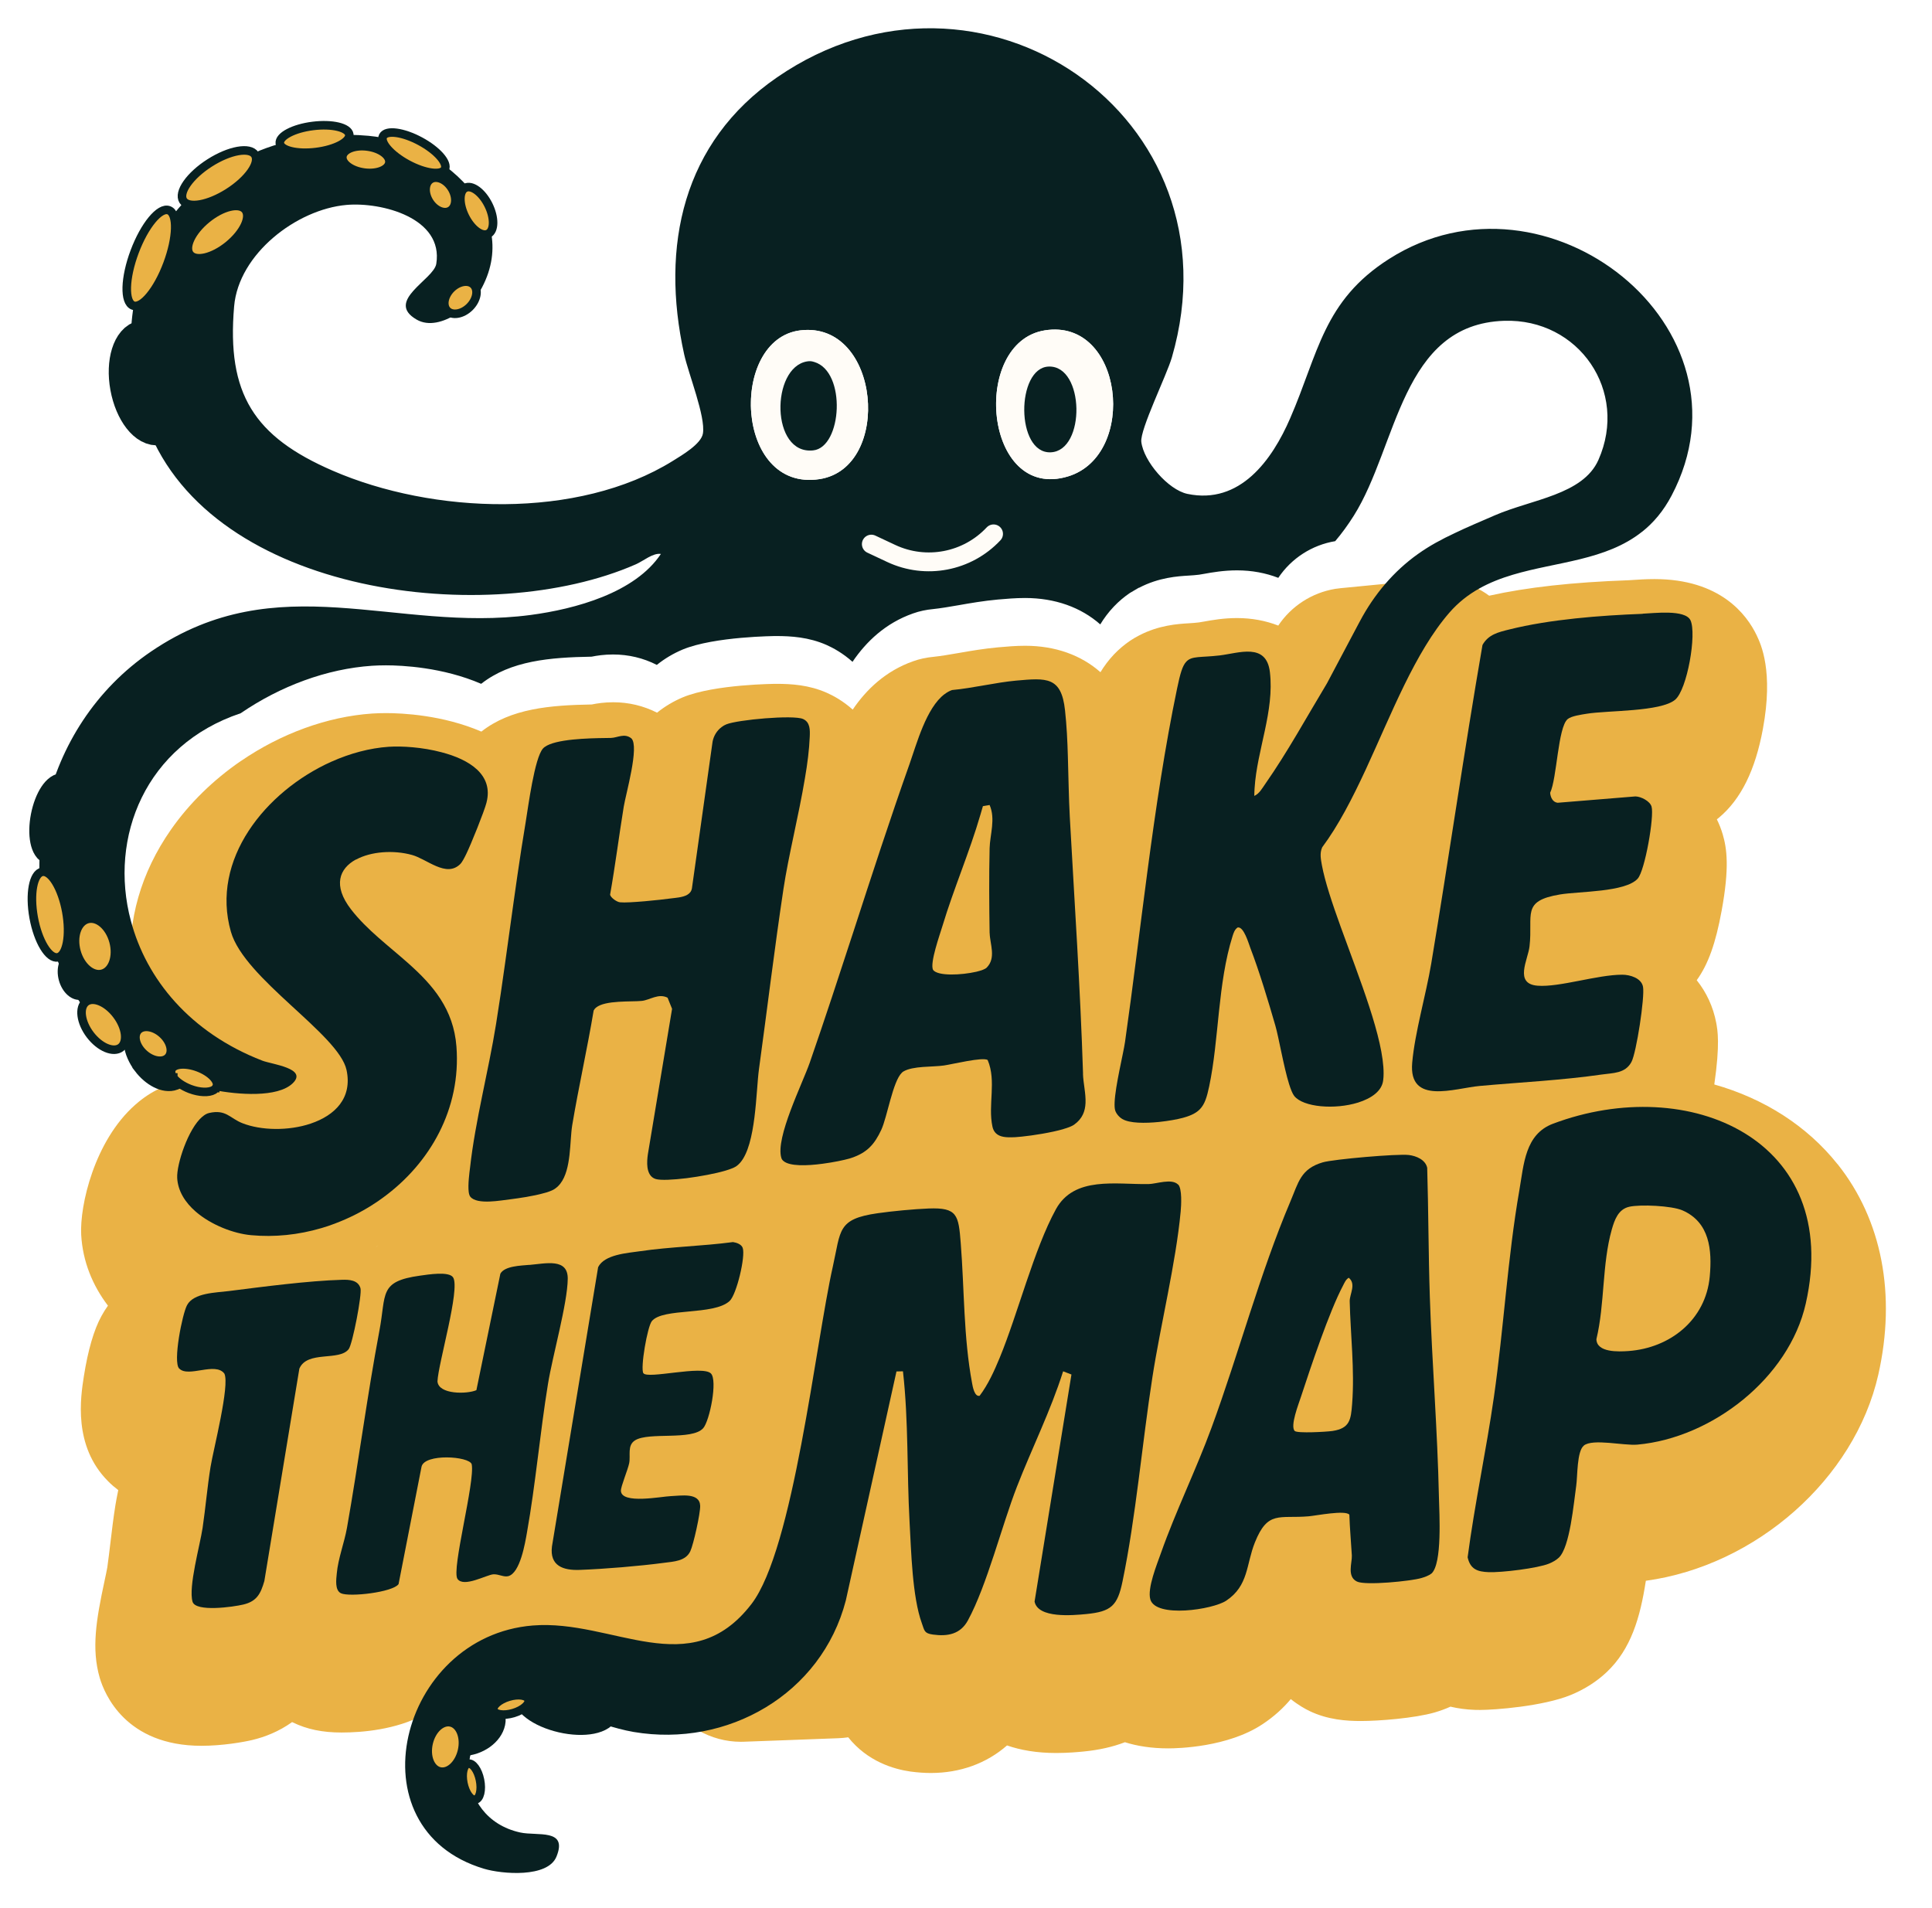 <svg width="81" height="80" viewBox="0 0 81 80" fill="none" xmlns="http://www.w3.org/2000/svg">
<g clip-path="url(#clip0_774_11505)">
<g filter="url(#filter0_d_774_11505)">
<path d="M15.763 50.279H15.769C15.799 50.258 15.829 50.234 15.856 50.21C15.826 50.234 15.793 50.255 15.763 50.279Z" fill="#EAB245"/>
<path d="M77.039 46.809C75.765 45.21 73.967 44.06 71.873 43.468C72.12 41.755 72.01 41.193 71.953 40.881C71.825 40.208 71.541 39.603 71.136 39.097C71.619 38.426 71.932 37.543 72.18 36.187C72.514 34.37 72.4 33.571 72.225 32.978C72.159 32.757 72.078 32.55 71.98 32.352C72.01 32.328 72.04 32.304 72.069 32.281C72.988 31.511 73.591 30.293 73.91 28.562C74.36 26.132 73.826 25.012 73.653 24.644C73.233 23.761 72.117 22.279 69.364 22.279C68.997 22.279 68.66 22.303 68.433 22.318C68.376 22.321 68.326 22.324 68.287 22.327C65.936 22.41 64.012 22.623 62.434 22.976C62.01 22.662 61.521 22.447 60.999 22.348C60.778 22.3 60.549 22.279 60.319 22.279C60.203 22.279 60.089 22.285 59.973 22.294L56.217 22.659C56.137 22.668 56.059 22.677 55.978 22.689C55.006 22.851 54.141 23.407 53.592 24.228C53.067 24.024 52.485 23.913 51.862 23.913C51.304 23.913 50.827 23.997 50.478 24.06C50.403 24.075 50.331 24.087 50.263 24.096C50.117 24.114 49.988 24.123 49.839 24.132C49.383 24.159 48.58 24.21 47.754 24.644C47.629 24.707 47.503 24.782 47.378 24.865C47.148 25.021 46.922 25.21 46.704 25.437C46.477 25.677 46.292 25.928 46.137 26.183C45.326 25.467 44.246 25.075 42.981 25.075C42.584 25.075 42.205 25.108 41.839 25.141C41.251 25.195 40.69 25.29 40.198 25.377C39.801 25.446 39.428 25.509 39.133 25.539C38.843 25.566 38.557 25.626 38.283 25.724C37.137 26.129 36.329 26.898 35.75 27.751C35.347 27.389 34.939 27.167 34.661 27.045C33.915 26.715 33.173 26.671 32.546 26.671C32.519 26.671 29.963 26.685 28.635 27.233C28.241 27.398 27.875 27.616 27.547 27.88C26.983 27.593 26.359 27.443 25.709 27.443C25.339 27.443 25.029 27.491 24.811 27.536C23.072 27.566 21.419 27.7 20.181 28.673C18.564 27.976 16.858 27.898 16.19 27.898C15.987 27.898 15.79 27.904 15.605 27.916C13.705 28.045 11.766 28.766 10.104 29.904C10.101 29.904 10.095 29.907 10.092 29.91C8.956 30.691 7.947 31.667 7.169 32.781C5.907 34.586 5.334 36.606 5.495 38.612C5.495 38.615 5.498 38.618 5.498 38.621C5.537 39.166 5.636 39.711 5.791 40.25C6.128 41.417 6.829 42.423 7.643 43.324C7.601 43.333 7.563 43.342 7.521 43.351C7.336 43.393 7.157 43.447 6.987 43.513C6.981 43.516 6.975 43.516 6.969 43.519C6.596 43.662 6.256 43.857 5.949 44.09C5.913 44.117 5.877 44.144 5.844 44.171C5.785 44.219 5.728 44.267 5.671 44.318C3.956 45.83 3.339 48.545 3.404 49.769C3.467 50.895 3.884 51.898 4.526 52.742C4.43 52.877 4.338 53.02 4.254 53.176C3.935 53.757 3.688 54.61 3.515 55.709C3.38 56.58 3.058 58.624 4.529 60.1C4.663 60.238 4.809 60.361 4.958 60.475C4.908 60.717 4.869 60.924 4.839 61.106C4.753 61.642 4.693 62.154 4.633 62.651C4.588 63.025 4.547 63.378 4.499 63.714C4.484 63.809 4.424 64.091 4.38 64.297C4.037 65.896 3.825 67.124 4.183 68.351C4.38 69.018 5.266 71.195 8.446 71.195C9.32 71.195 10.197 71.042 10.576 70.952C11.098 70.827 11.688 70.602 12.246 70.201C12.258 70.207 12.27 70.21 12.279 70.216C12.87 70.503 13.517 70.638 14.316 70.638C15.205 70.638 16.587 70.518 17.753 69.902C18.159 70.036 18.591 70.105 19.042 70.105C19.62 70.105 20.133 69.988 20.536 69.866C20.611 69.866 20.688 69.872 20.769 69.872C21.1 69.872 21.425 69.83 21.744 69.749C22.025 69.677 22.278 69.581 22.514 69.468C22.881 69.551 23.29 69.599 23.743 69.599C23.826 69.599 23.913 69.599 24 69.596C25.205 69.548 26.756 69.417 27.86 69.27L27.943 69.258C27.943 69.258 27.964 69.255 27.976 69.252C28.617 70.351 29.793 71.027 31.064 71.027C31.108 71.027 31.15 71.027 31.195 71.024L32.991 70.958L35.15 70.877C35.288 70.871 35.428 70.859 35.562 70.839C36.377 71.859 37.48 72.177 38.175 72.275C38.468 72.314 38.754 72.335 39.026 72.335C40.263 72.335 41.367 71.928 42.22 71.18C42.787 71.377 43.467 71.497 44.282 71.497C44.78 71.497 45.221 71.455 45.436 71.434C46.078 71.371 46.65 71.243 47.163 71.045C47.676 71.207 48.279 71.303 48.983 71.303C49.389 71.303 51.477 71.255 52.93 70.291C53.419 69.967 53.807 69.608 54.117 69.237C54.43 69.488 54.717 69.647 54.896 69.734C55.671 70.108 56.459 70.156 57.055 70.156C57.807 70.156 59.311 70.039 60.149 69.797C60.385 69.728 60.605 69.647 60.811 69.554C61.127 69.629 61.47 69.677 61.837 69.689C61.903 69.692 61.971 69.692 62.049 69.692C62.658 69.692 64.689 69.542 65.859 69.063C66.431 68.827 66.935 68.507 67.356 68.111C68.388 67.138 68.767 65.806 69.003 64.276C73.621 63.645 77.758 60.008 78.749 55.634C79.506 52.278 78.901 49.144 77.042 46.809H77.039ZM15.384 50.56C15.42 50.533 15.456 50.509 15.489 50.482C15.492 50.482 15.492 50.482 15.492 50.482C15.456 50.509 15.42 50.533 15.384 50.557V50.56ZM15.769 50.278H15.763C15.793 50.254 15.826 50.233 15.856 50.209C15.829 50.233 15.799 50.257 15.769 50.278ZM18.445 31.843C18.397 31.826 18.349 31.811 18.302 31.796C18.349 31.811 18.397 31.826 18.445 31.84V31.843ZM40.911 40.758C40.911 40.758 40.92 40.749 40.923 40.744H40.926L40.911 40.758Z" fill="#EAB245"/>
<path d="M40.922 40.743C40.922 40.743 40.916 40.752 40.91 40.758L40.925 40.743H40.922Z" fill="#EAB245"/>
<path d="M40.922 40.743C40.922 40.743 40.916 40.752 40.91 40.758L40.925 40.743H40.922ZM40.922 40.743C40.922 40.743 40.916 40.752 40.91 40.758L40.925 40.743H40.922ZM40.922 40.743C40.922 40.743 40.916 40.752 40.91 40.758L40.925 40.743H40.922ZM40.922 40.743C40.922 40.743 40.916 40.752 40.91 40.758L40.925 40.743H40.922ZM40.922 40.743C40.922 40.743 40.916 40.752 40.91 40.758L40.925 40.743H40.922ZM40.922 40.743C40.922 40.743 40.916 40.752 40.91 40.758L40.925 40.743H40.922ZM40.922 40.743C40.922 40.743 40.916 40.752 40.91 40.758L40.925 40.743H40.922Z" fill="#EAB245"/>
<path d="M15.491 50.484C15.456 50.511 15.42 50.535 15.384 50.559C15.42 50.532 15.456 50.508 15.488 50.481C15.491 50.481 15.491 50.481 15.491 50.481V50.484Z" fill="#EAB245"/>
<path d="M15.855 50.21C15.828 50.234 15.798 50.258 15.768 50.279H15.762C15.792 50.255 15.825 50.234 15.855 50.21Z" fill="#EAB245"/>
<path d="M15.488 50.482C15.456 50.509 15.42 50.533 15.384 50.56C15.42 50.536 15.456 50.512 15.491 50.485C15.491 50.485 15.491 50.485 15.488 50.485V50.482ZM15.763 50.279H15.769C15.799 50.258 15.829 50.234 15.855 50.21C15.825 50.234 15.793 50.255 15.763 50.279Z" fill="#EAB245"/>
<path d="M15.488 50.481C15.456 50.508 15.42 50.532 15.384 50.559C15.42 50.535 15.456 50.511 15.491 50.484C15.491 50.484 15.491 50.484 15.488 50.484V50.481Z" fill="#EAB245"/>
<path d="M15.488 50.481C15.456 50.508 15.42 50.532 15.384 50.559C15.42 50.535 15.456 50.511 15.491 50.484C15.491 50.484 15.491 50.484 15.488 50.484V50.481Z" fill="#EAB245"/>
</g>
<path d="M6.677 17.947C7.226 17.846 7.516 16.913 7.325 15.863C7.134 14.812 6.534 14.042 5.984 14.142C5.435 14.243 5.144 15.177 5.335 16.227C5.527 17.278 6.127 18.048 6.677 17.947Z" fill="#EAB245" stroke="#082021" stroke-width="1.435" stroke-miterlimit="10"/>
<path d="M7.551 44.629C7.563 44.841 7.504 45.018 7.369 45.12C7.337 45.144 7.304 45.162 7.268 45.174C7.268 45.174 7.266 45.175 7.262 45.177C6.943 45.299 6.448 45.057 6.087 44.584C6.087 44.584 6.087 44.584 6.087 44.581C5.985 44.446 5.905 44.309 5.845 44.171C5.776 44.018 5.738 43.868 5.729 43.731C5.708 43.503 5.767 43.312 5.908 43.204C6.146 43.021 6.549 43.129 6.907 43.437C6.934 43.461 6.961 43.485 6.988 43.512C7.059 43.578 7.128 43.656 7.19 43.74C7.417 44.039 7.542 44.362 7.554 44.629H7.551Z" fill="#EAB245" stroke="#082021" stroke-width="1.076" stroke-miterlimit="10"/>
<path d="M25.424 71.734C25.521 71.312 24.837 70.794 23.896 70.578C22.955 70.361 22.113 70.527 22.017 70.949C21.92 71.372 22.605 71.89 23.546 72.106C24.487 72.323 25.328 72.157 25.424 71.734Z" fill="#EAB245" stroke="#082021" stroke-width="1.076" stroke-miterlimit="10"/>
<path d="M19.844 73.004C20.419 72.806 20.772 72.314 20.632 71.904C20.493 71.494 19.913 71.322 19.338 71.519C18.763 71.717 18.41 72.209 18.549 72.619C18.689 73.029 19.268 73.201 19.844 73.004Z" fill="#EAB245" stroke="#082021" stroke-width="1.076" stroke-miterlimit="10"/>
<path d="M2.963 34.451C3.112 33.688 2.979 33.02 2.666 32.958C2.352 32.896 1.977 33.464 1.827 34.226C1.678 34.989 1.811 35.657 2.124 35.719C2.438 35.781 2.813 35.213 2.963 34.451Z" fill="#EAB245" stroke="#082021" stroke-width="1.076" stroke-miterlimit="10"/>
<path d="M3.425 41.729C3.734 41.644 3.883 41.206 3.759 40.749C3.634 40.293 3.284 39.992 2.975 40.077C2.667 40.161 2.518 40.6 2.642 41.056C2.766 41.512 3.117 41.813 3.425 41.729Z" fill="#EAB245" stroke="#082021" stroke-width="0.359" stroke-miterlimit="10"/>
<path d="M47.755 24.644C48.581 24.209 49.383 24.159 49.84 24.132C49.989 24.123 50.117 24.114 50.264 24.096C50.332 24.087 50.404 24.075 50.478 24.06C50.827 23.997 51.305 23.913 51.862 23.913C52.486 23.913 53.068 24.024 53.593 24.227C54.142 23.407 55.007 22.85 55.979 22.689C56.257 22.362 56.516 22.006 56.761 21.617C58.595 18.701 58.742 13.591 63.064 13.45C66.193 13.349 68.293 16.399 67.014 19.285C66.363 20.746 64.224 20.934 62.673 21.605C62.023 21.886 61.477 22.117 61 22.347C60.424 22.617 59.938 22.88 59.46 23.219C58.431 23.946 57.605 24.931 57.014 26.048L56.934 26.197L55.636 28.646C54.786 30.056 53.983 31.526 53.053 32.858C52.921 33.044 52.805 33.271 52.587 33.37C52.587 33.262 52.593 33.157 52.599 33.05C52.701 31.43 53.434 29.823 53.241 28.179C53.094 26.934 51.949 27.38 51.141 27.479C50.332 27.574 49.968 27.491 49.736 27.742C49.577 27.91 49.482 28.23 49.351 28.862C48.838 31.322 48.453 33.921 48.107 36.528C47.785 38.944 47.498 41.369 47.167 43.686C47.092 44.198 46.761 45.515 46.731 46.216C46.725 46.359 46.731 46.479 46.755 46.557C46.8 46.698 46.925 46.841 47.054 46.916C47.358 47.099 48.005 47.099 48.599 47.039C48.99 46.997 49.357 46.931 49.589 46.868L49.652 46.85C49.962 46.761 50.165 46.653 50.311 46.5C50.514 46.288 50.601 45.991 50.696 45.545C51.111 43.584 51.048 41.237 51.678 39.24C51.722 39.103 51.764 38.974 51.886 38.887C52.143 38.827 52.349 39.555 52.423 39.749C52.796 40.722 53.178 41.989 53.47 43.001C53.614 43.498 53.819 44.728 54.046 45.452C54.118 45.68 54.189 45.856 54.261 45.949C54.452 46.189 54.878 46.332 55.377 46.38H55.38C55.881 46.428 56.453 46.377 56.934 46.228C56.937 46.225 56.94 46.225 56.943 46.225C57.504 46.048 57.939 45.74 57.99 45.294C58.002 45.204 58.008 45.111 58.008 45.015C58.017 43.551 56.99 41.022 56.212 38.866C55.854 37.875 55.55 36.965 55.421 36.274C55.377 36.022 55.323 35.774 55.433 35.525C56.116 34.609 56.698 33.472 57.256 32.271C58.339 29.93 59.323 27.347 60.767 25.685C61.507 24.835 62.435 24.392 63.428 24.096C65.266 23.548 67.327 23.5 68.845 22.294H68.848C69.323 21.916 69.74 21.428 70.083 20.776C73.785 13.744 64.842 6.649 58.24 10.855C55.475 12.615 55.275 14.816 54.091 17.537C53.333 19.288 51.988 21.168 49.783 20.707C48.975 20.536 47.946 19.339 47.85 18.525C47.791 18.01 48.909 15.743 49.13 14.989C52.077 4.841 41.061 -2.599 32.58 3.242C28.624 5.963 27.681 10.316 28.684 14.857C28.869 15.69 29.585 17.462 29.471 18.171C29.403 18.614 28.588 19.087 28.203 19.327C24.227 21.794 18.141 21.554 13.947 19.734C10.651 18.306 9.499 16.516 9.816 12.843C10.004 10.645 12.435 8.777 14.526 8.592C15.999 8.463 18.604 9.137 18.291 11.064C18.183 11.723 16.122 12.621 17.467 13.399C17.968 13.69 18.607 13.51 19.159 13.151C19.162 13.151 19.162 13.148 19.162 13.148C19.466 12.95 19.737 12.699 19.949 12.441C20.053 12.31 20.143 12.178 20.209 12.052C20.638 11.235 20.731 10.439 20.579 9.699C20.438 9.023 20.095 8.394 19.621 7.846C19.347 7.523 19.021 7.227 18.669 6.963C17.885 6.379 16.954 5.963 16.038 5.781C15.841 5.739 15.648 5.712 15.454 5.694C15.179 5.67 14.911 5.655 14.645 5.652C13.616 5.634 12.64 5.766 11.737 6.023C11.355 6.131 10.985 6.266 10.63 6.421C9.502 6.903 8.521 7.604 7.724 8.463C7.56 8.64 7.405 8.822 7.262 9.011C6.412 10.101 5.839 11.397 5.606 12.819C5.511 13.379 5.472 13.962 5.493 14.558C5.523 15.6 5.732 16.683 6.143 17.785C6.155 17.821 6.167 17.86 6.182 17.896C8.9 25 20.534 26.35 26.652 23.662C26.983 23.518 27.371 23.174 27.708 23.225C26.622 24.859 24.114 25.536 22.243 25.784C16.554 26.535 11.671 23.695 6.34 27.311C3.993 28.904 2.522 31.277 1.94 33.801V33.807C1.869 34.106 1.812 34.412 1.77 34.711V34.747C1.678 35.361 1.639 35.989 1.654 36.603C1.687 37.825 1.919 39.025 2.358 40.139C2.429 40.327 2.51 40.51 2.599 40.692V40.698C2.76 41.049 2.945 41.387 3.151 41.713C3.25 41.875 3.357 42.031 3.467 42.183C3.924 42.818 4.464 43.393 5.093 43.896C5.278 44.042 5.469 44.186 5.669 44.318C5.803 44.41 5.943 44.497 6.084 44.581C6.084 44.584 6.084 44.584 6.084 44.584C6.451 44.803 6.841 45 7.253 45.168C7.256 45.168 7.256 45.168 7.256 45.168C7.256 45.168 7.256 45.171 7.265 45.171C7.677 45.344 8.109 45.488 8.566 45.608C8.679 45.638 8.807 45.668 8.953 45.698C9.965 45.898 11.638 46.03 12.271 45.419C12.918 44.791 11.405 44.626 11 44.47C7.957 43.294 6.131 41.037 5.49 38.618C5.49 38.615 5.487 38.612 5.487 38.609C4.547 35.088 6.116 31.235 10.084 29.906C10.087 29.903 10.093 29.9 10.096 29.9C11.758 28.763 13.697 28.041 15.597 27.913C15.782 27.901 15.979 27.895 16.181 27.895C16.85 27.895 18.556 27.973 20.173 28.67C21.411 27.697 23.064 27.562 24.803 27.532C25.02 27.488 25.331 27.44 25.701 27.44C26.351 27.44 26.974 27.589 27.538 27.877C27.866 27.613 28.233 27.395 28.627 27.23C29.954 26.682 32.511 26.667 32.538 26.667C33.164 26.667 33.907 26.712 34.653 27.041C34.93 27.164 35.339 27.386 35.742 27.748C36.32 26.895 37.129 26.125 38.274 25.721C38.549 25.622 38.835 25.563 39.125 25.536C39.42 25.506 39.793 25.443 40.19 25.374C40.682 25.287 41.243 25.191 41.83 25.137C42.197 25.105 42.576 25.072 42.973 25.072C44.238 25.072 45.318 25.464 46.129 26.179C46.284 25.925 46.469 25.673 46.696 25.434C46.913 25.206 47.14 25.018 47.37 24.862L47.746 24.641L47.755 24.644ZM34.364 20.087C30.793 20.638 30.56 14.211 33.555 13.851C36.92 13.447 37.43 19.611 34.364 20.087ZM44.778 19.974C41.248 21.045 40.679 14.351 43.802 13.851C47.098 13.319 47.725 19.078 44.778 19.974Z" fill="#082021"/>
<path d="M49.395 49.662C49.565 49.833 49.524 50.542 49.5 50.797C49.3 52.946 48.656 55.545 48.315 57.742C47.886 60.502 47.62 63.616 47.062 66.304C46.851 67.328 46.585 67.57 45.538 67.672C44.974 67.726 43.516 67.861 43.375 67.148L44.921 57.628L44.572 57.494C44.047 59.155 43.265 60.715 42.636 62.331C42.006 63.948 41.38 66.466 40.58 67.938C40.267 68.516 39.73 68.618 39.112 68.531C38.746 68.48 38.761 68.37 38.65 68.061C38.245 66.948 38.203 65.029 38.134 63.81C38.018 61.709 38.095 59.595 37.857 57.494L37.585 57.5L35.461 67.103C34.438 71.037 30.494 73.282 26.566 72.615C24.901 72.33 23.266 71.309 21.53 71.731C18.985 72.351 18.98 76.207 21.808 76.829C22.526 76.988 23.818 76.65 23.329 77.844C22.962 78.74 21.041 78.575 20.292 78.35C14.717 76.683 16.73 68.6 22.341 68.151C25.701 67.882 28.934 70.594 31.506 67.25C33.269 64.957 34.184 56.356 34.918 53.096C35.258 51.581 35.097 51.108 36.798 50.866C37.403 50.779 38.322 50.692 38.931 50.668C40.139 50.62 40.187 50.941 40.279 52.117C40.434 54.069 40.392 56.054 40.756 57.997C40.78 58.128 40.855 58.574 41.072 58.52C41.433 58.038 41.681 57.485 41.911 56.931C42.677 55.075 43.349 52.377 44.27 50.698C45.04 49.3 46.791 49.668 48.157 49.644C48.48 49.638 49.121 49.396 49.389 49.662H49.395Z" fill="#082021"/>
<path d="M33.949 30.888C33.928 31.418 33.854 32.013 33.746 32.636C33.49 34.175 33.054 35.893 32.848 37.264C32.469 39.779 32.165 42.315 31.819 44.835C31.694 45.751 31.703 47.981 31.032 48.748C30.975 48.814 30.915 48.867 30.85 48.909C30.763 48.963 30.614 49.02 30.426 49.077C30.423 49.077 30.42 49.08 30.417 49.08C29.991 49.206 29.361 49.323 28.788 49.397C28.218 49.466 27.702 49.493 27.494 49.433C27.27 49.367 27.177 49.167 27.145 48.942C27.121 48.754 27.139 48.547 27.163 48.389L28.177 42.297L27.989 41.83C27.604 41.635 27.246 41.928 26.909 41.964C26.479 42.009 25.367 41.928 24.988 42.246H24.985C24.943 42.285 24.91 42.323 24.889 42.368C24.621 43.976 24.26 45.566 23.991 47.173C23.881 47.838 23.962 49.023 23.49 49.628C23.445 49.685 23.398 49.736 23.344 49.781H23.341C23.305 49.813 23.27 49.84 23.228 49.864C23.174 49.897 23.108 49.927 23.031 49.954C22.965 49.978 22.897 50.002 22.819 50.02H22.816C22.363 50.152 21.733 50.239 21.405 50.281C21.199 50.304 20.853 50.364 20.522 50.376C20.182 50.388 19.86 50.349 19.72 50.176C19.684 50.134 19.663 50.062 19.651 49.972C19.612 49.667 19.681 49.164 19.708 48.948C19.925 46.99 20.48 44.913 20.797 42.937C20.934 42.084 21.059 41.228 21.178 40.372C21.247 39.899 21.31 39.429 21.375 38.956C21.584 37.453 21.79 35.953 22.041 34.459C22.145 33.831 22.41 31.777 22.765 31.382C22.786 31.358 22.813 31.334 22.843 31.313H22.846C22.9 31.274 22.965 31.238 23.043 31.208C23.702 30.942 25.104 30.948 25.611 30.939C25.889 30.933 26.181 30.723 26.473 30.96C26.811 31.298 26.241 33.274 26.151 33.819C25.951 35.046 25.796 36.285 25.578 37.513C25.611 37.644 25.862 37.818 25.996 37.83C26.348 37.869 27.699 37.728 28.126 37.668C28.227 37.656 28.344 37.644 28.46 37.626C28.717 37.584 28.964 37.501 29.009 37.246L29.874 31.103C29.916 30.861 30.053 30.633 30.25 30.487C30.25 30.487 30.25 30.484 30.253 30.484C30.313 30.436 30.378 30.4 30.45 30.37C30.915 30.178 33.257 29.963 33.669 30.145C33.97 30.28 33.961 30.609 33.949 30.888Z" fill="#082021"/>
<path d="M66.402 60.61C66.107 60.849 66.143 61.894 66.083 62.298C65.979 63.011 65.823 64.864 65.355 65.307C65.242 65.412 65.093 65.496 64.949 65.555C64.472 65.753 62.951 65.936 62.414 65.915C61.945 65.897 61.644 65.795 61.531 65.292C61.829 63.035 62.312 60.811 62.635 58.556C63.043 55.706 63.207 52.728 63.7 49.902C63.89 48.803 63.938 47.552 65.114 47.112C70.808 44.974 77.261 47.773 75.707 54.656C75.002 57.778 71.775 60.287 68.648 60.568C68.082 60.619 66.778 60.305 66.402 60.607V60.61ZM68.305 50.596C67.84 50.701 67.688 51.156 67.575 51.548C67.163 53.003 67.285 54.671 66.93 56.147C66.942 56.715 67.864 56.673 68.273 56.644C70.024 56.518 71.515 55.335 71.682 53.521C71.784 52.41 71.682 51.246 70.537 50.746C70.086 50.551 68.774 50.489 68.302 50.596H68.305Z" fill="#082021"/>
<path d="M45.407 45.016C45.293 41.427 45.049 37.831 44.852 34.257C44.807 33.431 44.798 32.572 44.771 31.721C44.753 31.066 44.721 30.416 44.652 29.785C44.5 28.36 43.876 28.422 42.597 28.536C41.74 28.614 40.786 28.851 39.915 28.931C39.804 28.97 39.703 29.027 39.605 29.102H39.602C38.835 29.674 38.429 31.195 38.14 32.012C37.313 34.344 36.547 36.703 35.78 39.062C35.181 40.897 34.584 42.726 33.952 44.546C33.638 45.447 32.502 47.705 32.758 48.546C32.773 48.597 32.803 48.642 32.848 48.677C33.107 48.902 33.829 48.881 34.492 48.791C34.951 48.731 35.383 48.639 35.616 48.573C35.616 48.57 35.625 48.57 35.628 48.57C35.628 48.57 35.63 48.569 35.634 48.567C35.658 48.558 35.682 48.552 35.7 48.546C36.35 48.327 36.663 47.983 36.95 47.366C37.197 46.833 37.43 45.343 37.809 44.977C37.83 44.956 37.85 44.938 37.871 44.926C38.274 44.684 39.1 44.741 39.575 44.672C39.915 44.624 41.215 44.304 41.409 44.444C41.785 45.334 41.412 46.321 41.609 47.237C41.654 47.441 41.767 47.555 41.916 47.618C42.104 47.696 42.346 47.687 42.567 47.678C42.638 47.675 42.731 47.666 42.841 47.654C43.316 47.606 44.076 47.486 44.583 47.339L44.586 47.336C44.783 47.279 44.938 47.219 45.028 47.157C45.383 46.905 45.496 46.588 45.511 46.244C45.529 45.845 45.416 45.417 45.404 45.016H45.407ZM41.493 39.125C41.502 39.577 41.776 40.166 41.362 40.574C41.299 40.633 41.138 40.693 40.926 40.744H40.923C40.321 40.882 39.318 40.936 39.118 40.663C38.978 40.376 39.399 39.2 39.515 38.816C39.989 37.245 40.649 35.727 41.108 34.146C41.144 34.027 41.177 33.916 41.209 33.799L41.49 33.751C41.746 34.341 41.505 34.987 41.49 35.565C41.463 36.745 41.472 37.945 41.49 39.125H41.493Z" fill="#082021"/>
<path d="M20.396 33.654C20.298 34.034 19.74 35.414 19.552 35.797C19.489 35.926 19.385 36.142 19.29 36.234C19.143 36.375 18.985 36.432 18.821 36.438C18.478 36.447 18.102 36.228 17.747 36.046C17.583 35.962 17.425 35.887 17.273 35.845C16.494 35.63 15.552 35.699 14.931 36.037C14.925 36.037 14.922 36.037 14.919 36.037C14.23 36.414 13.941 37.12 14.716 38.126C15.388 38.995 16.306 39.662 17.136 40.404C18.144 41.303 19.018 42.306 19.137 43.883C19.334 46.488 18.031 48.772 16.062 50.209C15.925 50.31 15.784 50.409 15.638 50.499C15.629 50.508 15.62 50.514 15.608 50.52C15.128 50.825 14.612 51.083 14.075 51.286C14.063 51.292 14.051 51.295 14.039 51.301C13.851 51.373 13.661 51.436 13.467 51.493H13.464C12.518 51.771 11.519 51.879 10.519 51.786C9.797 51.718 8.858 51.364 8.204 50.798C7.766 50.418 7.459 49.939 7.429 49.388C7.399 48.817 7.891 47.317 8.482 46.82C8.482 46.817 8.485 46.82 8.485 46.82C8.577 46.739 8.67 46.685 8.765 46.664C9.478 46.5 9.636 46.886 10.164 47.092C10.94 47.398 12.091 47.422 13.022 47.11C13.028 47.107 13.031 47.107 13.037 47.104C14.036 46.766 14.782 46.041 14.529 44.862C14.206 43.362 10.248 41.048 9.681 39.066C8.816 36.043 11.128 33.181 13.884 31.939C13.887 31.939 13.89 31.939 13.893 31.936C14.678 31.585 15.501 31.364 16.295 31.31C16.837 31.274 17.709 31.325 18.514 31.54C19.677 31.843 20.701 32.48 20.396 33.651V33.654Z" fill="#082021"/>
<path d="M60.009 65.974C59.916 66.057 59.717 66.126 59.591 66.162C59.156 66.291 57.25 66.482 56.892 66.309C56.459 66.102 56.692 65.515 56.677 65.219C56.644 64.65 56.59 64.073 56.572 63.504C56.399 63.303 55.194 63.543 54.869 63.573C53.634 63.68 53.154 63.315 52.611 64.671C52.241 65.593 52.354 66.482 51.409 67.111C50.842 67.488 48.461 67.844 48.229 67.06C48.092 66.596 48.503 65.596 48.673 65.114C49.291 63.363 50.147 61.621 50.794 59.858C51.94 56.741 52.808 53.421 54.102 50.368C54.437 49.583 54.526 49.005 55.457 48.733C55.913 48.601 58.589 48.368 59.066 48.425C59.38 48.464 59.761 48.622 59.836 48.961C59.89 50.76 59.887 52.568 59.946 54.367C60.039 57.157 60.269 59.983 60.328 62.773C60.343 63.459 60.474 65.551 60.015 65.974H60.009ZM54.281 59.995C54.392 60.103 55.627 60.031 55.868 59.995C56.593 59.884 56.638 59.525 56.689 58.855C56.799 57.433 56.62 55.963 56.587 54.556C56.581 54.262 56.871 53.834 56.546 53.571C56.417 53.655 56.376 53.768 56.31 53.894C55.728 54.99 54.95 57.325 54.541 58.57C54.452 58.849 54.076 59.795 54.284 59.998L54.281 59.995Z" fill="#082021"/>
<path d="M68.872 25.73C69.335 25.712 70.653 25.542 70.874 26.006C71.142 26.572 70.74 28.91 70.23 29.338C69.621 29.847 67.414 29.781 66.528 29.924C66.31 29.96 65.883 30.017 65.725 30.149C65.314 30.496 65.278 32.634 64.991 33.238C65.006 33.43 65.099 33.634 65.305 33.657L68.565 33.391C68.798 33.394 69.174 33.586 69.242 33.816C69.362 34.223 68.965 36.508 68.66 36.84C68.141 37.411 66.211 37.367 65.406 37.501C63.762 37.774 64.278 38.346 64.126 39.678C64.064 40.234 63.467 41.249 64.463 41.327C65.382 41.399 66.966 40.866 68.013 40.866C68.341 40.866 68.816 41.007 68.884 41.372C68.965 41.791 68.607 44.144 68.398 44.527C68.135 45.012 67.631 44.982 67.151 45.051C65.496 45.291 63.712 45.378 62.038 45.53C60.979 45.626 59.052 46.342 59.207 44.56C59.317 43.294 59.786 41.704 60.004 40.405C60.746 35.957 61.385 31.487 62.154 27.042C62.399 26.599 62.829 26.503 63.276 26.392C64.985 25.964 67.1 25.802 68.866 25.736L68.872 25.73Z" fill="#082021"/>
<path d="M22.192 53.034C22.885 52.974 23.812 52.738 23.803 53.615C23.791 54.657 23.168 56.833 22.974 58.025C22.64 60.078 22.455 62.218 22.094 64.248C22.017 64.685 21.811 65.955 21.307 66.083C21.116 66.131 20.91 65.993 20.686 66.005C20.4 66.023 19.442 66.574 19.18 66.197C18.917 65.82 19.925 62.12 19.776 61.389C19.66 61.048 17.798 60.934 17.673 61.494L16.71 66.416C16.474 66.757 14.648 66.969 14.293 66.799C14.031 66.67 14.096 66.215 14.12 65.967C14.174 65.353 14.439 64.667 14.547 64.057C15.033 61.309 15.391 58.533 15.907 55.791C16.2 54.246 15.871 53.723 17.613 53.483C17.927 53.441 18.837 53.285 19.001 53.564C19.296 54.064 18.374 57.159 18.341 57.917C18.386 58.477 19.591 58.453 19.973 58.285L20.978 53.402C21.154 53.076 21.84 53.064 22.192 53.031V53.034Z" fill="#082021"/>
<path d="M26.974 57.572C27.141 57.836 29.447 57.228 29.805 57.584C30.095 57.872 29.752 59.581 29.48 59.881C29.006 60.404 27.213 60.027 26.628 60.386C26.285 60.599 26.446 61.021 26.378 61.35C26.318 61.638 26.026 62.323 26.032 62.503C26.047 63.081 27.75 62.739 28.123 62.727C28.535 62.713 29.334 62.563 29.355 63.132C29.367 63.437 29.074 64.76 28.94 65.042C28.74 65.458 28.239 65.47 27.836 65.524C26.801 65.661 25.358 65.781 24.31 65.82C23.615 65.847 23.04 65.655 23.141 64.838L25.077 53.127C25.343 52.594 26.3 52.537 26.834 52.459C28.117 52.271 29.441 52.247 30.73 52.076C30.879 52.097 31.085 52.166 31.139 52.322C31.261 52.672 30.885 54.27 30.59 54.546C29.922 55.163 27.792 54.821 27.329 55.39C27.141 55.624 26.84 57.366 26.974 57.575V57.572Z" fill="#082021"/>
<path d="M7.512 57.378C7.241 57.106 7.644 55.079 7.844 54.717C8.124 54.202 9.043 54.199 9.589 54.13C11.006 53.95 12.945 53.696 14.338 53.657C14.633 53.648 15.012 53.663 15.113 54.01C15.185 54.262 14.782 56.345 14.621 56.561C14.23 57.082 12.882 56.609 12.551 57.381L11.083 66.287C10.931 66.814 10.77 67.137 10.203 67.272C9.792 67.371 8.205 67.598 8.073 67.155C7.891 66.533 8.384 64.796 8.494 64.06C8.619 63.21 8.691 62.344 8.828 61.497C8.947 60.767 9.642 58.079 9.407 57.591C9.028 57.085 7.903 57.77 7.518 57.381L7.512 57.378Z" fill="#082021"/>
<path d="M43.802 13.852C47.098 13.322 47.725 19.079 44.777 19.974C41.248 21.046 40.679 14.355 43.802 13.852ZM43.966 15.37C42.597 15.418 42.57 19.031 44.052 18.965C45.535 18.899 45.475 15.316 43.966 15.37Z" fill="#FFFCF7"/>
<path d="M33.555 13.851C36.917 13.45 37.43 19.611 34.363 20.087C30.79 20.641 30.56 14.21 33.555 13.851ZM33.835 15.153C32.314 15.408 32.302 19.081 34.095 18.884C35.306 18.752 35.497 15.585 34.14 15.178C34.02 15.142 33.961 15.133 33.835 15.153Z" fill="#FFFCF7"/>
<path d="M43.966 15.369C45.475 15.315 45.529 18.901 44.053 18.964C42.576 19.027 42.597 15.417 43.966 15.369Z" fill="#082021"/>
<path d="M33.836 15.153C33.961 15.132 34.02 15.141 34.14 15.177C35.497 15.584 35.306 18.752 34.095 18.883C32.302 19.078 32.314 15.405 33.836 15.153Z" fill="#082021"/>
<path d="M7.017 11.073C7.431 9.969 7.459 8.959 7.079 8.816C6.7 8.672 6.057 9.451 5.644 10.554C5.23 11.657 5.202 12.668 5.581 12.811C5.961 12.954 6.604 12.176 7.017 11.073Z" fill="#EAB245" stroke="#082021" stroke-width="0.359" stroke-miterlimit="10"/>
<path d="M9.579 8.072C10.411 7.542 10.908 6.833 10.691 6.49C10.473 6.147 9.623 6.299 8.792 6.83C7.96 7.36 7.463 8.069 7.68 8.412C7.898 8.755 8.748 8.603 9.579 8.072Z" fill="#EAB245" stroke="#082021" stroke-width="0.359" stroke-miterlimit="10"/>
<path d="M13.256 6.374C14.06 6.274 14.682 5.948 14.645 5.646C14.607 5.344 13.925 5.181 13.121 5.281C12.316 5.381 11.694 5.707 11.732 6.009C11.769 6.31 12.451 6.474 13.256 6.374Z" fill="#EAB245" stroke="#082021" stroke-width="0.359" stroke-miterlimit="10"/>
<path d="M18.648 7.1C18.791 6.832 18.328 6.303 17.613 5.919C16.899 5.535 16.203 5.441 16.06 5.709C15.917 5.977 16.381 6.506 17.095 6.89C17.81 7.274 18.505 7.368 18.648 7.1Z" fill="#EAB245" stroke="#082021" stroke-width="0.359" stroke-miterlimit="10"/>
<path d="M20.465 9.804C20.737 9.669 20.743 9.127 20.479 8.594C20.215 8.061 19.781 7.739 19.509 7.874C19.238 8.009 19.232 8.551 19.496 9.084C19.76 9.617 20.194 9.94 20.465 9.804Z" fill="#EAB245" stroke="#082021" stroke-width="0.359" stroke-miterlimit="10"/>
<path d="M19.688 12.876C19.994 12.573 20.071 12.152 19.859 11.935C19.646 11.718 19.226 11.787 18.919 12.089C18.612 12.392 18.535 12.813 18.748 13.03C18.96 13.247 19.381 13.178 19.688 12.876Z" fill="#EAB245" stroke="#082021" stroke-width="0.359" stroke-miterlimit="10"/>
<path d="M18.885 8.832C19.141 8.669 19.161 8.241 18.93 7.877C18.7 7.513 18.305 7.35 18.049 7.513C17.794 7.677 17.773 8.104 18.004 8.468C18.235 8.832 18.629 8.995 18.885 8.832Z" fill="#EAB245" stroke="#082021" stroke-width="0.359" stroke-miterlimit="10"/>
<path d="M9.574 10.29C10.215 9.768 10.533 9.096 10.284 8.787C10.035 8.479 9.313 8.652 8.672 9.174C8.031 9.695 7.713 10.368 7.962 10.676C8.211 10.985 8.932 10.812 9.574 10.29Z" fill="#EAB245" stroke="#082021" stroke-width="0.359" stroke-miterlimit="10"/>
<path d="M16.324 6.821C16.364 6.519 15.955 6.216 15.412 6.144C14.868 6.071 14.395 6.257 14.355 6.559C14.315 6.861 14.724 7.164 15.268 7.236C15.811 7.308 16.285 7.122 16.324 6.821Z" fill="#EAB245" stroke="#082021" stroke-width="0.359" stroke-miterlimit="10"/>
<path d="M2.422 40.139C2.8 40.07 2.96 39.211 2.78 38.22C2.6 37.23 2.147 36.483 1.77 36.552C1.392 36.621 1.232 37.48 1.412 38.471C1.593 39.461 2.045 40.208 2.422 40.139Z" fill="#EAB245" stroke="#082021" stroke-width="0.359" stroke-miterlimit="10"/>
<path d="M5.065 43.921C5.37 43.687 5.29 43.068 4.886 42.539C4.483 42.01 3.908 41.771 3.603 42.005C3.299 42.239 3.379 42.858 3.782 43.387C4.186 43.916 4.76 44.155 5.065 43.921Z" fill="#EAB245" stroke="#082021" stroke-width="0.359" stroke-miterlimit="10"/>
<path d="M9.081 45.561C9.06 45.618 9.019 45.663 8.959 45.701C8.759 45.818 8.368 45.809 7.966 45.657C7.649 45.534 7.396 45.357 7.265 45.178C7.265 45.175 7.265 45.175 7.265 45.172C7.265 45.172 7.265 45.172 7.262 45.172C7.181 45.058 7.151 44.944 7.187 44.845C7.232 44.725 7.369 44.654 7.557 44.633C7.763 44.612 8.031 44.648 8.306 44.752C8.831 44.95 9.183 45.315 9.087 45.564L9.081 45.561Z" fill="#EAB245" stroke="#082021" stroke-width="0.359" stroke-miterlimit="10"/>
<path d="M4.294 40.826C4.723 40.709 4.931 40.1 4.759 39.467C4.587 38.834 4.099 38.416 3.67 38.533C3.241 38.651 3.033 39.26 3.205 39.893C3.378 40.526 3.865 40.944 4.294 40.826Z" fill="#EAB245" stroke="#082021" stroke-width="0.359" stroke-miterlimit="10"/>
<path d="M7.06 44.33C7.269 44.094 7.151 43.648 6.798 43.335C6.445 43.022 5.99 42.96 5.781 43.197C5.573 43.434 5.691 43.879 6.044 44.192C6.397 44.505 6.852 44.567 7.06 44.33Z" fill="#EAB245" stroke="#082021" stroke-width="0.359" stroke-miterlimit="10"/>
<path d="M19.927 75.453C20.12 75.414 20.208 75.045 20.124 74.629C20.041 74.212 19.818 73.906 19.625 73.945C19.433 73.983 19.345 74.352 19.428 74.769C19.512 75.186 19.735 75.492 19.927 75.453Z" fill="#EAB245" stroke="#082021" stroke-width="0.359" stroke-miterlimit="10"/>
<path d="M19.371 73.404C19.501 72.837 19.293 72.304 18.905 72.215C18.518 72.126 18.1 72.514 17.97 73.081C17.84 73.648 18.049 74.18 18.436 74.269C18.823 74.359 19.241 73.971 19.371 73.404Z" fill="#EAB245" stroke="#082021" stroke-width="0.359" stroke-miterlimit="10"/>
<path d="M21.527 71.822C21.933 71.7 22.216 71.448 22.16 71.26C22.103 71.072 21.729 71.017 21.323 71.139C20.918 71.261 20.634 71.513 20.691 71.701C20.747 71.89 21.121 71.944 21.527 71.822Z" fill="#EAB245" stroke="#082021" stroke-width="0.359" stroke-miterlimit="10"/>
<path d="M36.531 22.813L37.366 23.205C38.822 23.888 40.554 23.557 41.655 22.383" stroke="#FFFCF7" stroke-width="0.79" stroke-linecap="round"/>
</g>
<defs>
<filter id="filter0_d_774_11505" x="-0.611" y="20.279" width="83.678" height="58.057" filterUnits="userSpaceOnUse" color-interpolation-filters="sRGB">
<feFlood flood-opacity="0" result="BackgroundImageFix"/>
<feColorMatrix in="SourceAlpha" type="matrix" values="0 0 0 0 0 0 0 0 0 0 0 0 0 0 0 0 0 0 127 0" result="hardAlpha"/>
<feOffset dy="2"/>
<feGaussianBlur stdDeviation="2"/>
<feComposite in2="hardAlpha" operator="out"/>
<feColorMatrix type="matrix" values="0 0 0 0 0 0 0 0 0 0 0 0 0 0 0 0 0 0 0.25 0"/>
<feBlend mode="normal" in2="BackgroundImageFix" result="effect1_dropShadow_774_11505"/>
<feBlend mode="normal" in="SourceGraphic" in2="effect1_dropShadow_774_11505" result="shape"/>
</filter>
<clipPath id="clip0_774_11505">
<rect width="80.988" height="80" fill="white"/>
</clipPath>
</defs>
</svg>
